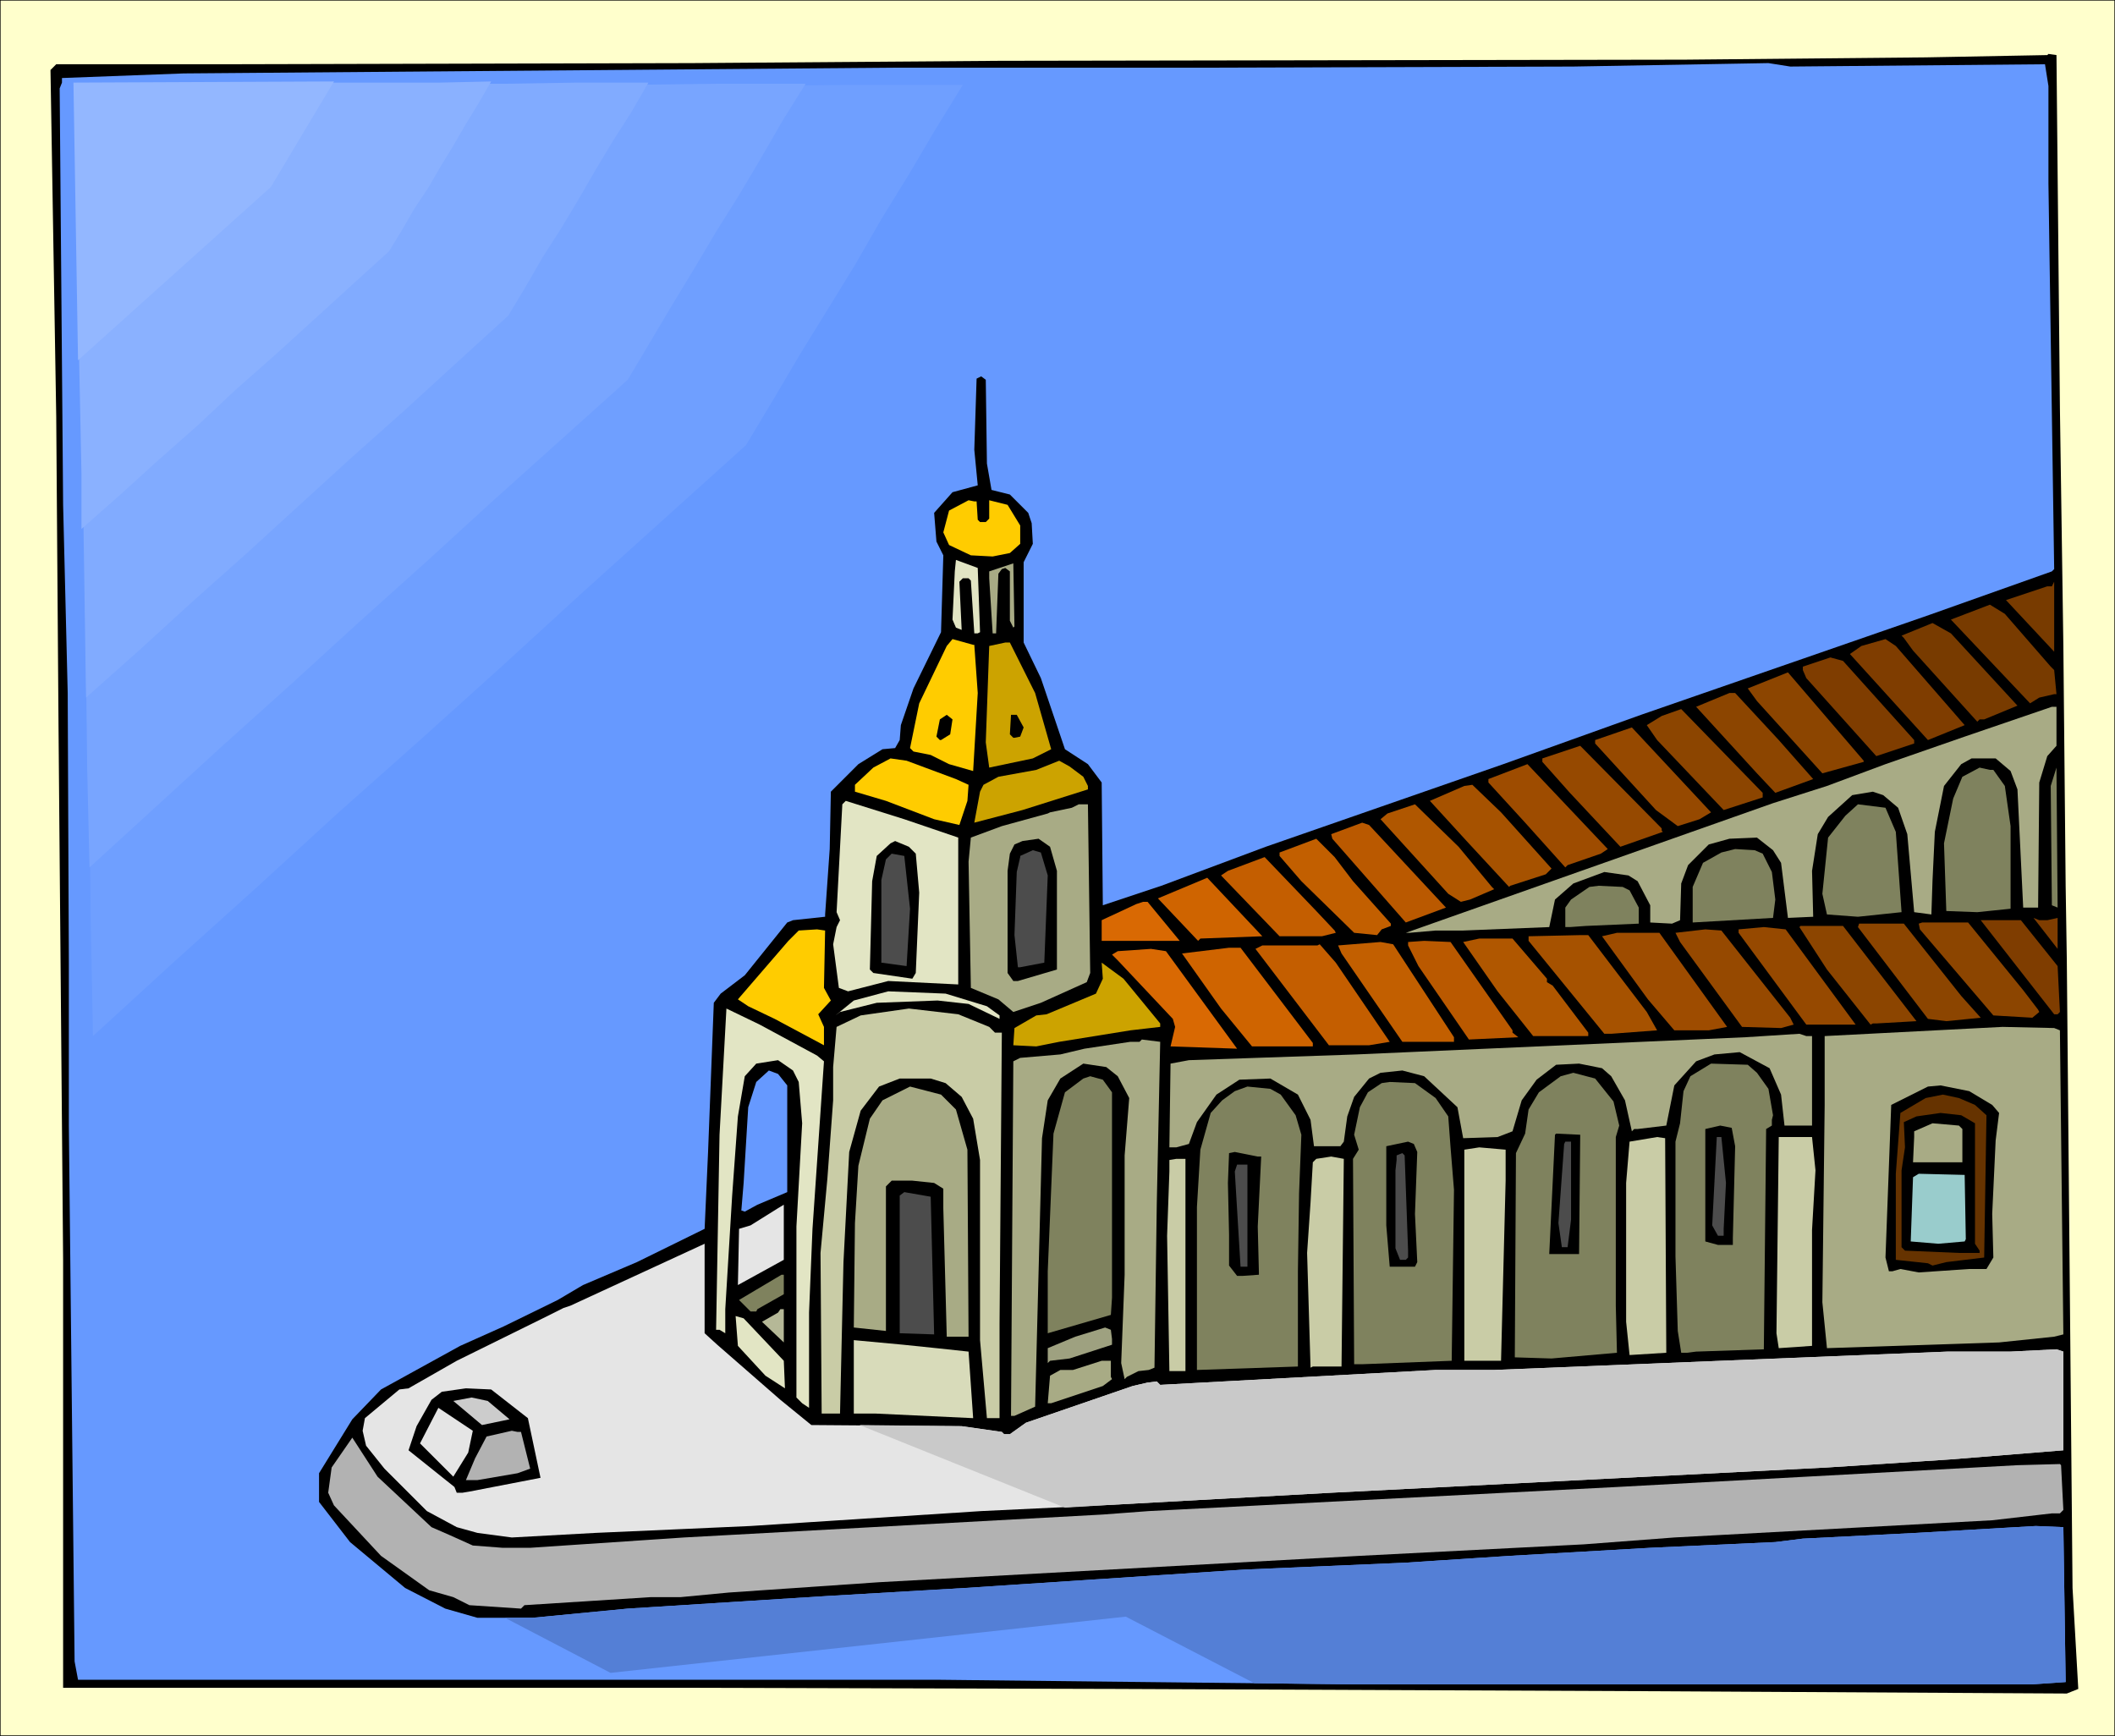 <svg xmlns="http://www.w3.org/2000/svg" width="6.138in" height="5.038in" fill-rule="evenodd" stroke-linecap="round" preserveAspectRatio="none" viewBox="0 0 1843 1513"><style>.pen1{stroke:none}.brush2{fill:#000}.brush3{fill:#69f}.brush4{fill:#fc0}.brush5{fill:#e2e5c4}.brush6{fill:#a8ab85}.brush8{fill:#7f3d00}.brush9{fill:#cca300}.brush10{fill:#8c4500}.brush11{fill:#964900}.brush12{fill:#9e4c00}.brush13{fill:#7f825e}.brush14{fill:#a65200}.brush15{fill:#b05700}.brush16{fill:#ba5900}.brush17{fill:#c25f00}.brush18{fill:#4c4c4c}.brush19{fill:#c45e00}.brush20{fill:#cf6400}.brush21{fill:#d96903}.brush22{fill:#c9cca6}.brush25{fill:#e5e5e5}.brush30{fill:#b2b2b2}</style><path d="M0 1513h1843V0H0v1513z" class="pen1" style="fill:#ffc"/><path fill="none" d="M0 1513h1843V0H0v1513" style="stroke:#000;stroke-width:1;stroke-linejoin:round"/><path d="m1795 356 3 207 2 209 1 64 5 548 5 88-10 4-357-2-472-2-377-1H55v-373l-4-464-2-271-5-302 5-5h147l407-1 268-2 597-1 210-2 106-2 1-1 7 1 3 308z" class="pen1 brush2"/><path d="m1782 56 3 19v85l5 336-2 2-107 38-251 87-120 43-207 72-91 34-51 17-1-107-12-16-20-13-21-62-15-31v-70l8-16-1-18-3-9-16-16-16-4-4-23-1-73-4-3-4 2-2 62 3 31-22 6-16 18 2 25 6 12-2 67-24 49-11 32-1 13-4 7-11 1-21 13-19 19-5 5-1 50-4 57v2l-28 3-5 2-37 46-21 16-6 8-5 130-3 67-59 29-47 20-22 13-47 23-38 17-69 38-25 26-29 47v25l27 35 48 40 35 18 28 8h48l83-8 174-11 120-7 243-16 140-6 92-6 122-7 109-5 24-3 99-5 104-6 24 1 2 135-29 2h-592l-363-4H68l-3-16-5-467V839l-1-235-4-164-3-363 2-5v-4l106-4 617-5h266l328-1 170-3 19 3 222-2z" class="pen1 brush3"/><path d="m851 437 1 16 2 2h5l3-3v-16l16 4 11 18v16l-9 8-15 3-19-1-19-9-5-11 5-19 17-9 5 1h2z" class="pen1 brush4"/><path d="m854 551-2 1h-3l-3-46-2-2h-5l-3 3 2 42-5-2-3-7 2-42 1-10 19 7 2 56z" class="pen1 brush5"/><path d="m883 547-3-6v-43l-4-3-3 1-3 4-2 52h-3l-3-48v-6l21-7 1 55-1 1z" class="pen1 brush6"/><path d="m1748 523 36-12h4l2-4v61l-42-45zm39 58 3 3 2 21h-2l-13 3-8 5-69-73 34-13 13 8 40 46zm-29 34-29 12h-4l-2 2-56-62-8-11-2-2 27-11 16 9 58 63z" class="pen1" style="fill:#783b00"/><path d="m849 562 3 42-4 68-21-6-16-8-15-3-3-3 8-39 24-50 5-6 18 5h1z" class="pen1 brush4"/><path d="m1712 632-32 13-68-75 10-7 21-6 9 6 60 69z" class="pen1 brush8"/><path d="m902 604 14 49-16 8-38 8-3-22 3-84 14-3h4l22 44z" class="pen1 brush9"/><path d="M1668 645v3l-33 11-61-68-3-7v-3l24-8 11 3 62 69z" class="pen1 brush8"/><path d="m1624 664-36 10-57-63-8-11 35-14 66 77v1zm-74-19 30 34-33 12-16-17-53-58 29-12h5l38 41z" class="pen1 brush10"/><path d="m1792 650-8 9-7 23-1 109h-13l-5-103-6-16-13-11h-21l-9 5-15 19-8 40-2 42-1 30-15-2-6-68-8-23-13-11-9-3-18 3-21 19-9 15-5 32 1 40-22 1-6-48-7-11-14-11-24 1-18 5-18 18-6 16-1 32-7 3-19-1v-15l-11-21-8-5-21-3-27 10-16 14-5 24-75 3h-24l-23 2h-3l320-113 47-15 51-19 69-24 76-26h4v34z" class="pen1 brush6"/><path d="m1536 695-34 11-58-61-9-13 13-8 17-6 71 73v4z" class="pen1 brush10"/><path d="m828 640-8 5h-1l-3-3 3-15 6-4 5 4-2 13zm64-6-3 8-5 1h-1l-3-3 1-17h5l6 11z" class="pen1 brush2"/><path d="m1481 714-19 6-19-14-53-58v-3l32-11 69 74-10 6zm-33 10 1 1-37 13-44-47-24-27v-3l33-11 71 72v2z" class="pen1 brush11"/><path d="m833 679 11 5-1 14-7 21-22-5-42-16-27-8v-6l16-15 15-8 14 2 43 16z" class="pen1 brush4"/><path d="m944 677 4 8v3l-57 18-42 11 5-27 3-6 13-7 33-6 20-8 9 5 12 9z" class="pen1 brush9"/><path d="m1395 744-29 10-2 2-35-39-32-35v-3l34-13 70 74-6 4z" class="pen1 brush12"/><path d="m1737 671 10 14 5 35v72l-29 3-27-1-2-59 8-39 8-19 15-8 9 2h3zm51 118-1-104 5-16 1 122-5-2z" class="pen1 brush13"/><path d="m1352 757-5 5-31 10-1 1-37-40-32-35 30-13 7-1 25 24 44 49z" class="pen1 brush14"/><path d="M835 730v128l-61-3-35 9-8-3-5-38 3-15 3-6-3-7 5-94 3-3 51 16 47 16z" class="pen1 brush5"/><path d="m950 848-3 8-40 18-24 8-13-11-24-10-2-110 2-21 27-10 40-11 2-1 19-4 6-3h8l2 147z" class="pen1 brush6"/><path d="m1300 773 2 2-21 9-8 2-11-7-59-65 6-5 24-8 38 37 29 35z" class="pen1 brush15"/><path d="m1652 725 5 70-38 4-27-2-4-18 5-49 15-19 11-10 24 3 9 21z" class="pen1 brush13"/><path d="m1260 791-35 13-64-73-1-4 27-10 6 2 67 72z" class="pen1 brush16"/><path d="M921 759v86l-34 10h-4l-5-7v-89l2-15 4-8 7-3 14-2 10 7 6 21z" class="pen1 brush2"/><path d="m1179 768 33 37v2l-8 3-4 5-20-2-46-45-19-22v-3l32-12 16 16 16 21z" class="pen1 brush17"/><path d="m798 744 3 34-3 70-3 5-34-5-3-3 2-77 4-22 12-11 4-2 12 5 6 6z" class="pen1 brush2"/><path d="m1536 744 8 16 3 24-2 16-70 4v-31l9-21 16-9 12-3 17 1 7 3z" class="pen1 brush13"/><path d="m913 763-3 76-21 4h-2l-3-28 2-55 3-13v-1l11-5 7 2 6 20zm-120 29-3 50-22-3v-72l4-18 5-5 11 2 5 46z" class="pen1 brush18"/><path d="m1163 811 1 2-12 3h-37l-51-53 6-4 32-12 45 47 16 17z" class="pen1 brush19"/><path d="m1046 818-2 2-35-37 43-18 48 51-54 2z" class="pen1 brush20"/><path d="m1420 776 8 15v14l-46 2-14 1h-4v-17l5-7 16-11 8-1 21 1 6 3z" class="pen1 brush13"/><path d="M1028 820h-68v-18l30-14 6-2h4l28 34z" class="pen1 brush21"/><path d="m1784 802 9-2v27l-21-27 5 2h7zm9 40 2 40-2 2h-3l-64-82h35l32 40z" class="pen1 brush8"/><path d="m1763 863 13 17 1 2-6 5-34-2-64-75-1-5 3-1h40l48 59zm-54 5 17 19-30 3-16-2-61-80 1-3h39l50 63zm-39 22-35 2h-3l-2 1-38-48-24-37 1-1h37l64 83z" class="pen1 brush10"/><path d="M1617 893h-43l-59-80v-3l22-2 19 2 61 83z" class="pen1 brush11"/><path d="m718 861 6 11-11 12 5 11v16l-43-23-23-11-9-6 44-51 9-9 16-1 7 1-1 50z" class="pen1 brush4"/><path d="m1560 887 3 6-11 3-34-1-54-74-4-8 26-3 14 1 60 76z" class="pen1 brush11"/><path d="m1505 895-16 3h-30l-23-27-40-55 13-3h37l59 82z" class="pen1 brush12"/><path d="m1435 882 9 16-40 3h-6l-66-81v-4l45-1h7l51 67z" class="pen1 brush14"/><path d="M1348 853v3l5 3 31 41v3h-48l-31-39-30-43 14-3h29l30 35z" class="pen1 brush15"/><path d="M1318 898v2l5 4-43 2-44-64-9-18v-3l14-1 23 1 54 77z" class="pen1 brush16"/><path d="M1267 904v4h-45l-53-77-3-7 37-3 11 2 53 81z" class="pen1 brush17"/><path d="m1211 908-18 3h-35l-64-84 6-3h48l2-1 14 16 47 69z" class="pen1 brush19"/><path d="M1144 909v3h-53l-27-33-34-48 41-5h10l63 83z" class="pen1 brush20"/><path d="m1078 914-58-2 4-17-2-7-48-51-5-5 5-3 29-2 13 2 62 85z" class="pen1 brush21"/><path d="M1011 892v3l-26 3-62 10-20 4-20-1 1-15 19-11 9-1 43-18 6-13-1-14 19 14 32 39z" class="pen1 brush9"/><path d="m860 877 11 8v3l-27-13-27-3-53 2-32 8-4 3 16-13 30-8 50 2 36 11zm-148 43 6 5-10 146-3 73v83l-6-4-5-5v-149l5-90-3-36-5-10-13-9-19 3-10 11-6 35-5 69-6 99v21l-5-3h-3l3-170 6-110 29 14 50 27z" class="pen1 brush5"/><path d="m862 895 5 5h6l-2 254v82h-11l-6-68v-157l-6-36-10-19-14-12-13-4h-27l-18 7-16 21-10 36-5 96-3 132h-16l-1-140 6-65 5-68v-29l3-35 21-10 42-6 43 5 27 11z" class="pen1 brush22"/><path d="m1795 898 3 265-8 2-48 5-150 5-4-40 2-172v-60l155-8 45 1 5 2zm-216 5v78h-24l-3-27-10-23-26-14-22 2-16 6-19 21-7 35-25 3h-3l-2 2-6-27-12-21-8-7-20-4-20 1-17 13-13 18-8 27-13 5-30 1-5-27-29-27-19-5-19 2-10 5-13 16-6 17-3 22-3 4h-23l-3-23-11-22-24-14-27 1-20 13-17 24-7 19-11 3h-6l1-73 16-3 146-5 339-15 47-3 6 2h5zm-571 147-2 142-5 2-9 1-10 5-2 2-3-14 3-77v-104l4-50-10-19-10-8-20-3-20 13-11 19-5 33-6 234-18 8h-3l2-309 6-3 35-3 21-5 40-6h8l2-2 16 2-3 142z" class="pen1 brush6"/><path d="m1531 935 10 14 4 23-1 4v5l-5 3-2 192-59 2-8 1h-5l-3-19-2-65V995l4-16 3-28 6-13 18-11 32 1 8 7z" class="pen1 brush13"/><path d="M686 946v93l-26 11-11 6-3-1 2-24 4-66 7-22 11-10 8 3 8 10z" class="pen1 brush3"/><path d="m1406 960 5 21-3 10v147l1 41-57 5-32-1 1-178 8-17 3-21 9-15 19-14 11-3 19 5 16 20zm-437-8v179l-1 15-55 16v-54l5-120 10-36 16-12 6-2 11 3 8 11zm282 5 11 16 2 27 3 37-2 149-78 3h-7l-1-179 5-8-4-13 5-24 7-13 12-8 7-1 22 1 18 13z" class="pen1 brush13"/><path d="m1736 963 6 7-3 24-3 64 1 38-6 10h-15l-44 3-16-3-7 2h-3l-3-12 5-133 32-16 11-1 25 5 20 12z" class="pen1 brush2"/><path d="m833 967 10 35 1 163h-19l-3-112v-17l-8-5-19-2h-18l-5 5v126l-28-3 1-91 3-50 10-41 11-16 24-12 27 7 13 13z" class="pen1 brush6"/><path d="m1116 954 13 18 5 17-2 51-1 68v83l-88 3v-142l3-50 9-32 10-11 11-8 11-4 20 2 9 5z" class="pen1 brush13"/><path d="m1721 963 10 9-2 124-33 4-12 3-4-2-28-3v-75l4-53 22-13 15-3 14 3 14 6z" class="pen1" style="fill:#630"/><path d="M1721 979v105l4 6v2h-18l-47-2-3-3v-67l3-20-1-22 11-5 21-3 18 2 12 7z" class="pen1 brush2"/><path d="M1710 984v29h-43l1-22v-5l16-7 23 2 3 3z" class="pen1 brush6"/><path d="m1512 999-2 80v6h-13l-11-3v-98l13-3 10 2 3 16zm-136 94h-26l5-104 1-1 21 1-1 104z" class="pen1 brush2"/><path d="m1452 1179-32 2-3-29v-121l3-36 24-4 7 1 1 187z" class="pen1 brush22"/><path d="m1504 1031-2 40v6h-5l-5-9 4-77h4l4 40z" class="pen1 brush18"/><path d="m1582 1020-3 52v101l-29 2-2-13 2-171h29l3 29z" class="pen1 brush22"/><path d="m1235 1004-2 54 2 42-2 4h-22l-3-36v-69l19-4 5 2 3 7z" class="pen1 brush2"/><path d="m1369 1063-3 24h-5l-3-21 5-69 1-2h5v68z" class="pen1 brush18"/><path d="m1312 1029-4 157h-32v-184l13-2 23 2v27z" class="pen1 brush22"/><path d="m1099 1008-3 61 1 40v2l-14 1h-5l-7-9v-27l-1-45 1-26 5-1 20 4h3z" class="pen1 brush2"/><path d="M1227 1090v6l-2 2h-5l-4-10v-68l1-9v-4l5-2 2 2 3 83z" class="pen1 brush18"/><path d="M1169 1191h-25l-2 1-3-100 3-44 2-35 3-3 13-2 11 2-2 181zm-136-87v91h-14l-2-118 2-56v-10l6-1h8v94z" class="pen1 brush22"/><path d="M1087 1104h-6l-5-83 2-6h9v89z" class="pen1 brush18"/><path d="m1713 1080-1 2-23 2-24-2 2-56 5-3 40 1 1 56z" class="pen1" style="fill:#9cc"/><path d="m814 1163-30-1v-120l4-3 23 4 3 120z" class="pen1 brush18"/><path d="m643 1120 1-48v-1l10-3 24-15 5-3v48l-40 22z" class="pen1 brush25"/><path d="m625 1172 55 48 27 22 131 1 35 5 2 2h5l14-10 93-32 13-3 8-1 3 3 240-13h51l395-16h55l40-2 6 2v86l-99 8-107 7-432 22-200 11-105 5-201 13-67 3-68 3-73 4-30-4-18-5-26-14-37-37-16-20-3-13 2-11 30-25 8-1 42-24 75-37 18-9 6-2 117-54v78l11 10z" class="pen1 brush25"/><path d="m683 1128-23 13-1 2h-5l-10-10 37-22h2v17z" class="pen1 brush13"/><path d="m683 1170-19-18 14-8 2-3h3v29z" class="pen1" style="fill:#b5b897"/><path d="m683 1186 1 24-17-11-24-26-2-26 7 2 35 37z" class="pen1 brush5"/><path d="M969 1167v5l-37 12-17 2-2 2v-13l24-10 26-8 5 2 1 8z" class="pen1" style="fill:#9ea180"/><path d="m816 1175 28 3 4 58-85-4h-19v-64l43 4 29 3z" class="pen1" style="fill:#d8dbba"/><path d="m968 1200 1 2-8 6-45 15h-3l2-24 9-5h11l25-8h8v14z" class="pen1 brush6"/><path d="m460 1236 11 52-62 12-6 1h-5l-2-5-40-32 7-21 13-23 9-7 21-3 22 1 32 25z" class="pen1 brush2"/><path d="m444 1237-24 5-25-21 16-3 14 3 19 16z" class="pen1" style="fill:#ccc"/><path d="m408 1266-13 21-29-29 16-31 30 20-4 19z" class="pen1 brush25"/><path d="m454 1248 8 32-11 4-35 6h-10l8-19 10-19 22-5 5 1h3z" class="pen1 brush30"/><path d="m376 1331 16 7 20 9 26 2h24l134-9 365-20 40-3 408-21 349-19 37-1 1 1 2 39-3 3h-7l-52 6-277 15-79 6-195 10-419 23-131 9-42 4h-26l-110 7-3 3-45-3-14-7-21-6-42-30-41-44-5-11 3-22 18-26 22 34 47 44z" class="pen1 brush30"/><path d="M754 444 84 1050 69 79l907-5-222 370z" class="pen1 brush3"/><path d="m650 388-71 64-71 64-71 65-71 64-72 64-71 65-71 64-71 65-2-104-1-103-2-103-1-103-2-103-1-103-2-103-2-103 97-1h96l96-1h97l96-1h96l96-1h97l-24 39-23 39-24 39-23 40-24 39-24 39-23 39-24 40z" class="pen1" style="fill:#6f9fff"/><path d="m547 331-59 53-59 53-58 53-59 53-58 53-59 53-59 54-58 53-2-85-1-85-1-85-1-85-2-85-1-85-1-85-2-85h80l79-1h159l79-1h79l80-1h79l-20 32-19 33-19 32-20 32-19 32-20 33-19 32-19 32z" class="pen1" style="fill:#78a5ff"/><path d="m443 275-46 42-46 42-46 41-46 42-46 42-46 41-46 42-46 41-1-66-1-67-1-67-1-66-2-67-1-67-1-66-1-67 63-1h124l63-1h124l63-1h62l-15 26-16 25-15 25-15 26-15 25-16 25-15 26-15 25z" class="pen1" style="fill:#81abff"/><path d="m339 219-33 30-34 31-33 30-34 30-33 31-34 30-33 30-34 30v-48l-1-49-1-48-1-49v-48l-1-49-1-48-1-49h136l46-1h136l45-1-11 19-11 18-11 19-11 18-11 19-12 18-11 19-11 18z" class="pen1" style="fill:#8ab1ff"/><path d="M236 163 68 314 64 72l227-1-55 92z" class="pen1" style="fill:#93b7ff"/><path d="m440 1410 92 48 449-49 112 58 86 1h592l29-2-2-135-24-1-104 6-99 5-24 3-109 5-122 7-92 6-140 6-243 16-120 7-174 11-83 8h-24z" class="pen1" style="fill:#547fd6"/><path d="m749 1242 179 72 32-2 200-11 432-22 107-7 99-8v-86l-6-2-40 2h-55l-395 16h-51l-240 13-3-3-8 1-13 3-93 32-14 10h-5l-2-2-35-5-89-1z" class="pen1" style="fill:#c9c9c9"/></svg>
